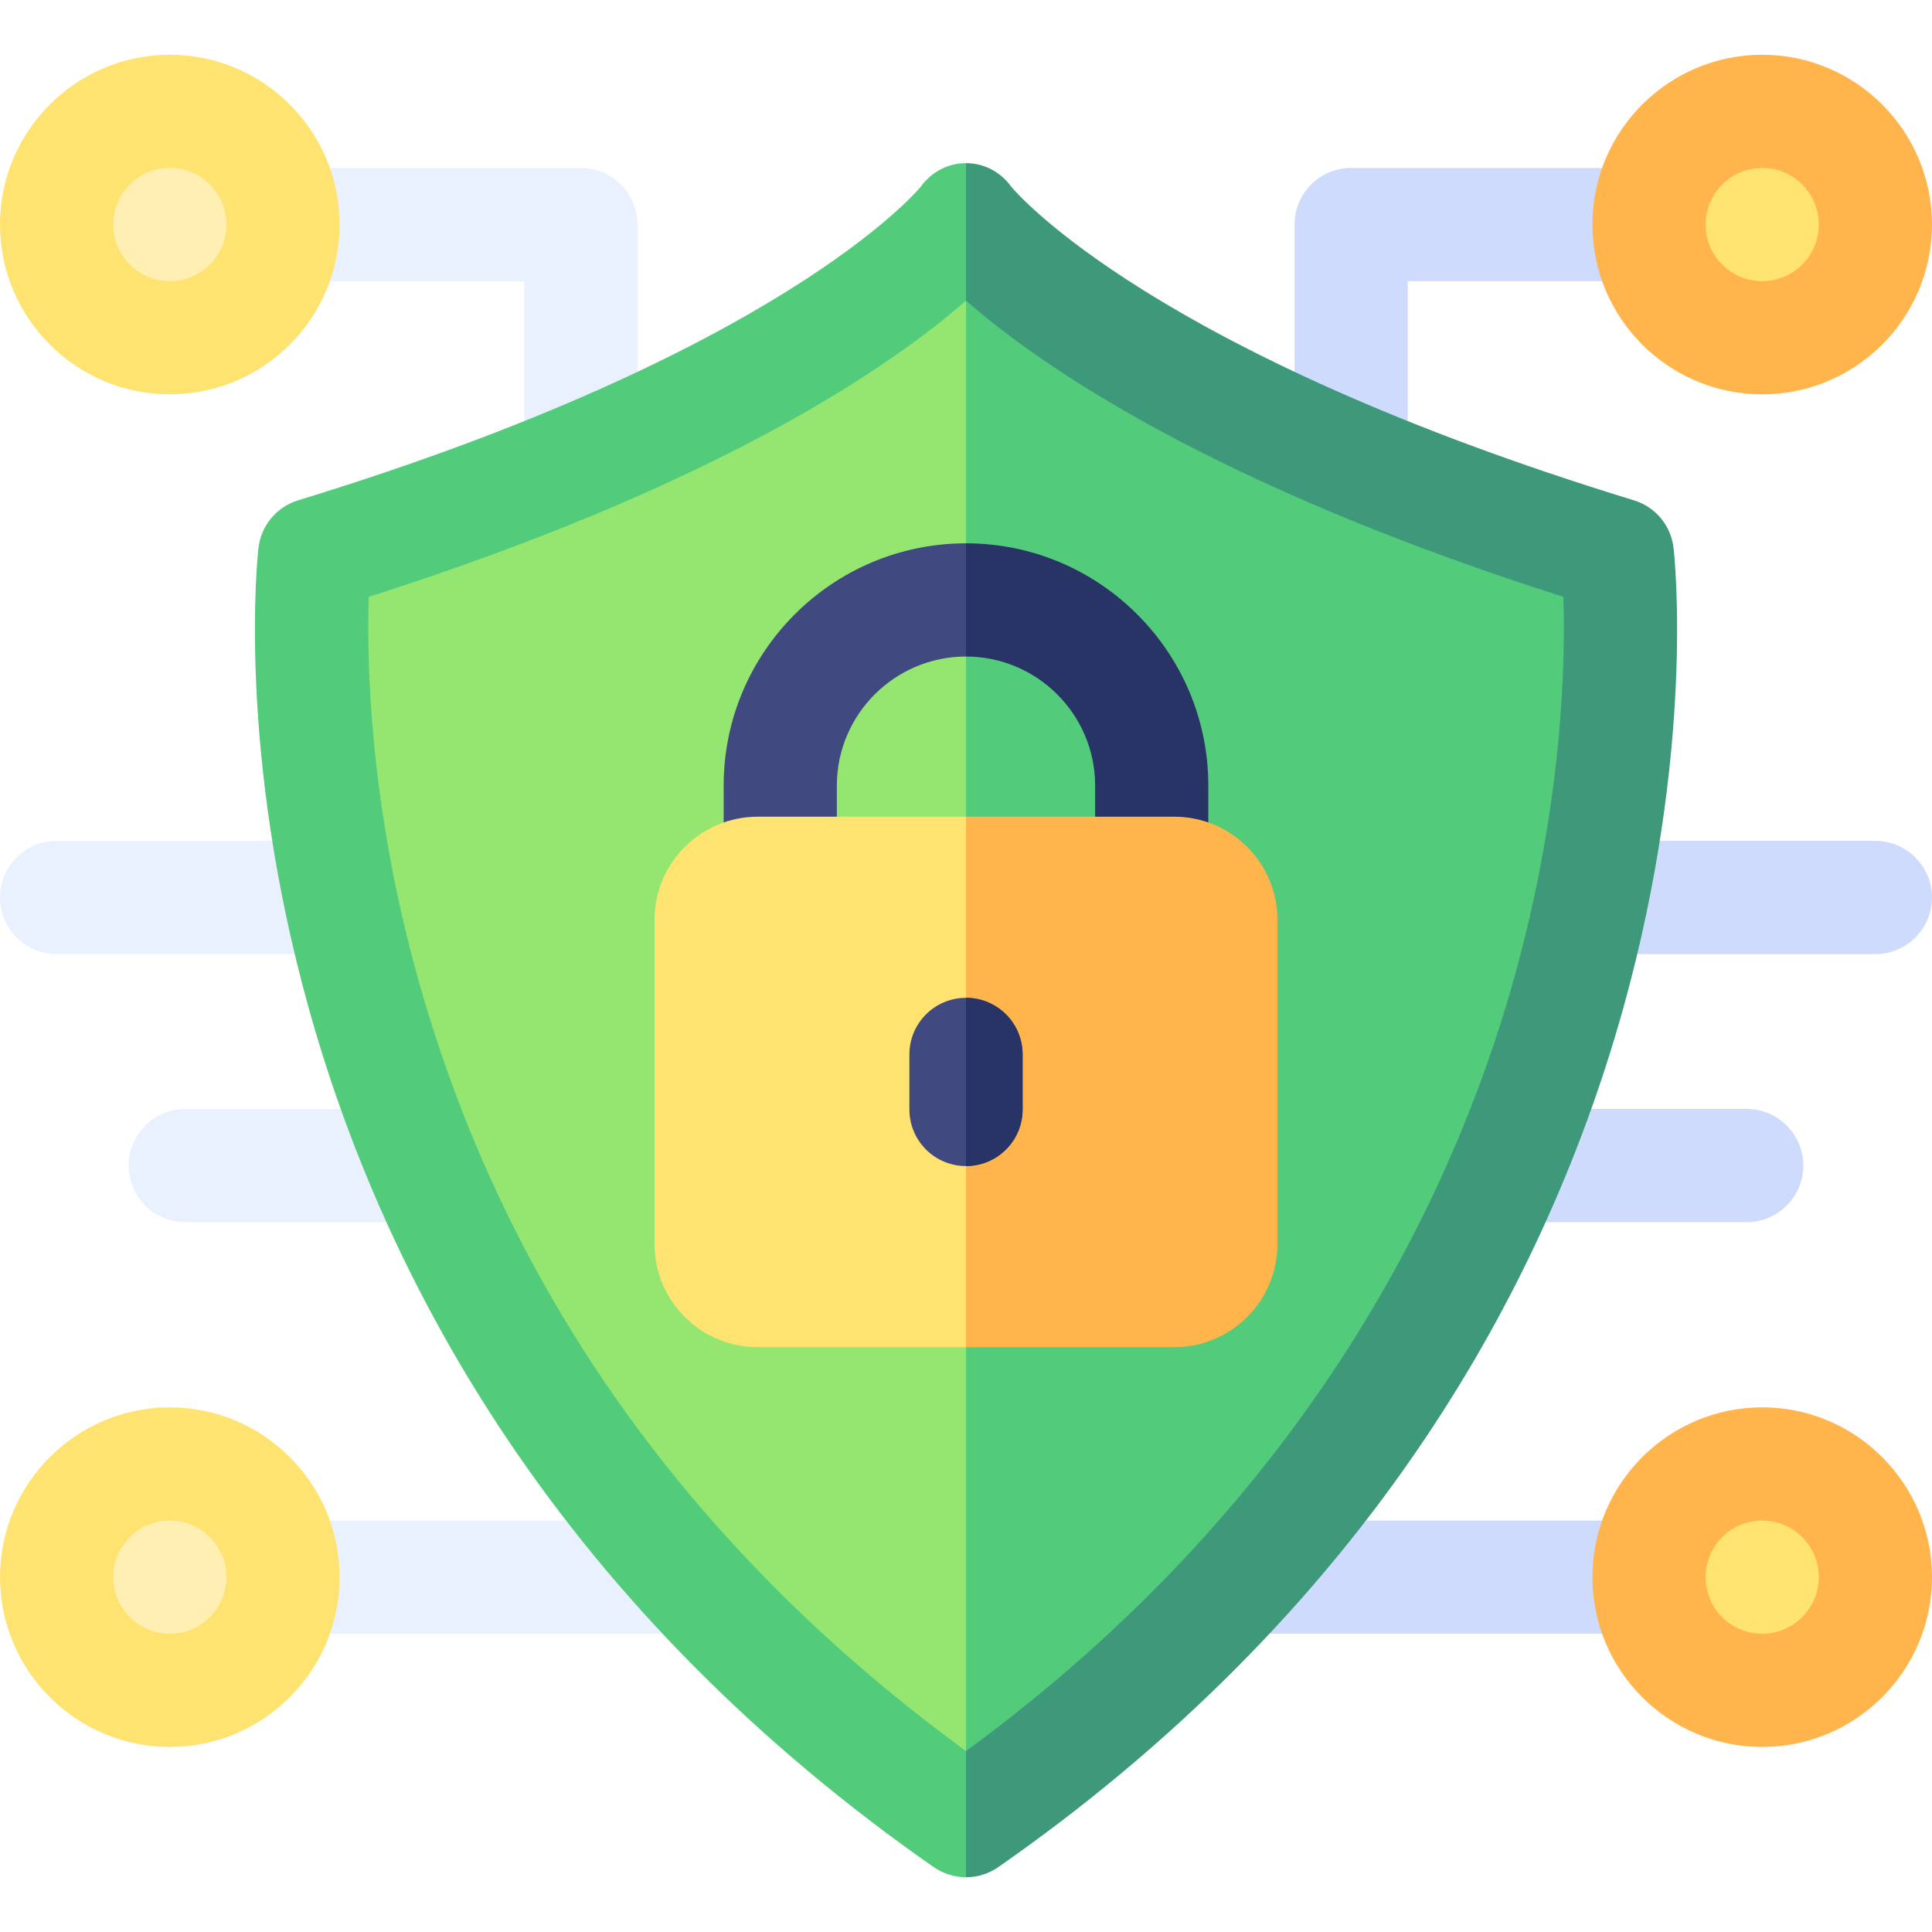<svg width="80" height="80" viewBox="0 0 80 80" fill="none" xmlns="http://www.w3.org/2000/svg">
<path d="M51.543 67.65H68.283C69.577 67.65 70.626 66.601 70.626 65.307C70.626 64.012 69.577 62.963 68.283 62.963H51.543C50.249 62.963 49.199 64.012 49.199 65.307C49.199 66.601 50.249 67.65 51.543 67.65Z" fill="#CFDBFD"/>
<path d="M55.949 21.356C57.244 21.356 58.293 20.307 58.293 19.012V11.642H68.282C69.577 11.642 70.626 10.592 70.626 9.298C70.626 8.003 69.577 6.954 68.282 6.954H55.949C54.655 6.954 53.605 8.003 53.605 9.298V19.012C53.605 20.307 54.655 21.356 55.949 21.356Z" fill="#CFDBFD"/>
<path d="M65.914 39.507H77.655C78.949 39.507 79.998 38.458 79.998 37.163C79.998 35.869 78.949 34.819 77.655 34.819H65.914C64.62 34.819 63.57 35.869 63.57 37.163C63.57 38.458 64.62 39.507 65.914 39.507Z" fill="#CFDBFD"/>
<path d="M62.465 50.607H72.326C73.62 50.607 74.67 49.558 74.67 48.264C74.67 46.969 73.62 45.92 72.326 45.92H62.465C61.17 45.92 60.121 46.969 60.121 48.264C60.121 49.558 61.17 50.607 62.465 50.607Z" fill="#CFDBFD"/>
<path d="M72.971 13.557C75.323 13.557 77.23 11.65 77.23 9.298C77.23 6.945 75.323 5.038 72.971 5.038C70.618 5.038 68.711 6.945 68.711 9.298C68.711 11.65 70.618 13.557 72.971 13.557Z" fill="#FFE370"/>
<path d="M72.971 69.566C75.323 69.566 77.23 67.659 77.23 65.307C77.23 62.954 75.323 61.047 72.971 61.047C70.618 61.047 68.711 62.954 68.711 65.307C68.711 67.659 70.618 69.566 72.971 69.566Z" fill="#FFE370"/>
<path d="M65.938 9.298C65.938 5.421 69.092 2.267 72.969 2.267C76.846 2.267 80 5.421 80 9.298C80 13.175 76.846 16.329 72.969 16.329C69.092 16.329 65.938 13.175 65.938 9.298ZM70.625 9.298C70.625 10.59 71.676 11.642 72.969 11.642C74.261 11.642 75.312 10.59 75.312 9.298C75.312 8.006 74.261 6.954 72.969 6.954C71.676 6.954 70.625 8.006 70.625 9.298Z" fill="#FFB54C"/>
<path d="M65.938 65.307C65.938 61.43 69.092 58.275 72.969 58.275C76.846 58.275 80 61.43 80 65.307C80 69.184 76.846 72.338 72.969 72.338C69.092 72.338 65.938 69.184 65.938 65.307ZM70.625 65.307C70.625 66.599 71.676 67.65 72.969 67.65C74.261 67.65 75.312 66.599 75.312 65.307C75.312 64.014 74.261 62.963 72.969 62.963C71.676 62.963 70.625 64.014 70.625 65.307Z" fill="#FFB54C"/>
<path d="M28.458 67.65H11.719C10.424 67.65 9.375 66.601 9.375 65.307C9.375 64.012 10.424 62.963 11.719 62.963H28.458C29.753 62.963 30.802 64.012 30.802 65.307C30.802 66.601 29.753 67.65 28.458 67.65Z" fill="#E8F1FD"/>
<path d="M24.052 21.356C22.758 21.356 21.708 20.307 21.708 19.012V11.642H11.719C10.424 11.642 9.375 10.592 9.375 9.298C9.375 8.003 10.424 6.954 11.719 6.954H24.052C25.346 6.954 26.396 8.003 26.396 9.298V19.012C26.396 20.307 25.346 21.356 24.052 21.356Z" fill="#E8F1FD"/>
<path d="M14.084 39.507H2.344C1.049 39.507 0 38.458 0 37.163C0 35.869 1.049 34.819 2.344 34.819H14.084C15.379 34.819 16.428 35.869 16.428 37.163C16.428 38.458 15.379 39.507 14.084 39.507Z" fill="#E8F1FD"/>
<path d="M17.533 50.607H7.672C6.378 50.607 5.328 49.558 5.328 48.264C5.328 46.969 6.378 45.92 7.672 45.92H17.533C18.827 45.92 19.877 46.969 19.877 48.264C19.877 49.558 18.827 50.607 17.533 50.607Z" fill="#E8F1FD"/>
<path d="M7.033 13.557C9.386 13.557 11.293 11.65 11.293 9.298C11.293 6.945 9.386 5.038 7.033 5.038C4.681 5.038 2.773 6.945 2.773 9.298C2.773 11.65 4.681 13.557 7.033 13.557Z" fill="#FFEFB2"/>
<path d="M7.033 69.566C9.386 69.566 11.293 67.659 11.293 65.307C11.293 62.954 9.386 61.047 7.033 61.047C4.681 61.047 2.773 62.954 2.773 65.307C2.773 67.659 4.681 69.566 7.033 69.566Z" fill="#FFEFB2"/>
<path d="M7.031 16.329C3.154 16.329 0 13.175 0 9.298C0 5.421 3.154 2.267 7.031 2.267C10.908 2.267 14.062 5.421 14.062 9.298C14.062 13.175 10.908 16.329 7.031 16.329ZM7.031 6.954C5.739 6.954 4.688 8.006 4.688 9.298C4.688 10.59 5.739 11.642 7.031 11.642C8.324 11.642 9.375 10.59 9.375 9.298C9.375 8.006 8.324 6.954 7.031 6.954Z" fill="#FFE370"/>
<path d="M7.031 72.338C3.154 72.338 0 69.184 0 65.307C0 61.43 3.154 58.275 7.031 58.275C10.908 58.275 14.062 61.43 14.062 65.307C14.062 69.184 10.908 72.338 7.031 72.338ZM7.031 62.963C5.739 62.963 4.688 64.014 4.688 65.307C4.688 66.599 5.739 67.65 7.031 67.65C8.324 67.65 9.375 66.599 9.375 65.307C9.375 64.014 8.324 62.963 7.031 62.963Z" fill="#FFE370"/>
<path d="M65.064 40.35C62.314 50.168 55.733 64.132 40.001 75.66C27.404 66.446 19 54.65 15.001 40.569C12.701 32.468 12.578 25.807 12.675 22.85C28.812 17.708 36.675 12.216 40.001 9.299C43.328 12.216 51.19 17.71 67.331 22.85C67.431 25.769 67.317 32.303 65.064 40.35Z" fill="#94E671"/>
<path d="M65.062 40.35C62.312 50.168 55.731 64.132 40 75.66V9.299C43.327 12.216 51.189 17.71 67.33 22.85C67.43 25.769 67.316 32.303 65.062 40.35Z" fill="#52CC7B"/>
<path d="M41.449 74.258L40 72.509C28.6 64.17 20.992 53.493 17.373 40.75C15.292 33.417 15.181 27.389 15.269 24.714C29.873 20.059 36.989 15.089 40 12.448L41.449 11.007V8.943L40 6.756C39.25 6.756 38.577 7.115 38.136 7.721C37.891 8.018 32.227 14.634 12.344 20.717C11.453 20.989 10.808 21.764 10.702 22.69C10.663 23.026 9.789 31.051 12.803 41.815C14.569 48.118 17.311 54.072 20.953 59.511C25.495 66.295 31.452 72.284 38.659 77.311C39.063 77.592 39.531 77.732 40 77.732L41.449 75.847V74.258Z" fill="#52CC7B"/>
<path d="M41.352 24.421L39.999 22.498C34.466 22.498 29.965 27 29.965 32.532V36.162C29.965 37.456 31.015 38.506 32.309 38.506C33.604 38.506 34.652 37.456 34.652 36.162V32.532C34.652 29.584 37.051 27.186 39.999 27.186L41.352 25.688V24.421Z" fill="#404A80"/>
<path d="M67.197 41.815C65.431 48.118 62.689 54.072 59.047 59.511C54.505 66.295 48.548 72.284 41.341 77.311C40.938 77.592 40.469 77.732 40 77.732V72.509C54.237 62.075 60.194 49.437 62.683 40.551C64.722 33.268 64.825 27.354 64.734 24.714C50.127 20.061 43.011 15.089 40 12.448V6.756C40.75 6.756 41.423 7.115 41.864 7.721C42.109 8.018 47.773 14.634 67.656 20.717C68.547 20.989 69.192 21.764 69.298 22.69C69.338 23.026 70.211 31.051 67.197 41.815Z" fill="#3D997A"/>
<path d="M50.034 32.532V36.162C50.034 37.456 48.984 38.506 47.691 38.506C46.395 38.506 45.347 37.456 45.347 36.162V32.532C45.347 29.584 42.948 27.186 40 27.186V22.498C45.533 22.498 50.034 27 50.034 32.532Z" fill="#283366"/>
<path d="M42.096 38.505L39.998 33.818H31.373C29.017 33.818 27.102 35.734 27.102 38.09V51.512C27.102 53.868 29.017 55.784 31.373 55.784H39.998L42.096 50.19V38.505Z" fill="#FFE370"/>
<path d="M52.897 38.09V51.512C52.897 53.868 50.981 55.784 48.625 55.784H40V33.818H48.625C50.981 33.818 52.897 35.734 52.897 38.09Z" fill="#FFB54C"/>
<path d="M42.344 43.662V45.94C42.344 47.236 41.294 48.284 40 48.284C38.706 48.284 37.656 47.236 37.656 45.94V43.662C37.656 42.367 38.706 41.318 40 41.318C41.294 41.318 42.344 42.367 42.344 43.662Z" fill="#404A80"/>
<path d="M42.344 43.662V45.94C42.344 47.236 41.294 48.284 40 48.284V41.318C41.294 41.318 42.344 42.367 42.344 43.662Z" fill="#283366"/>
</svg>
